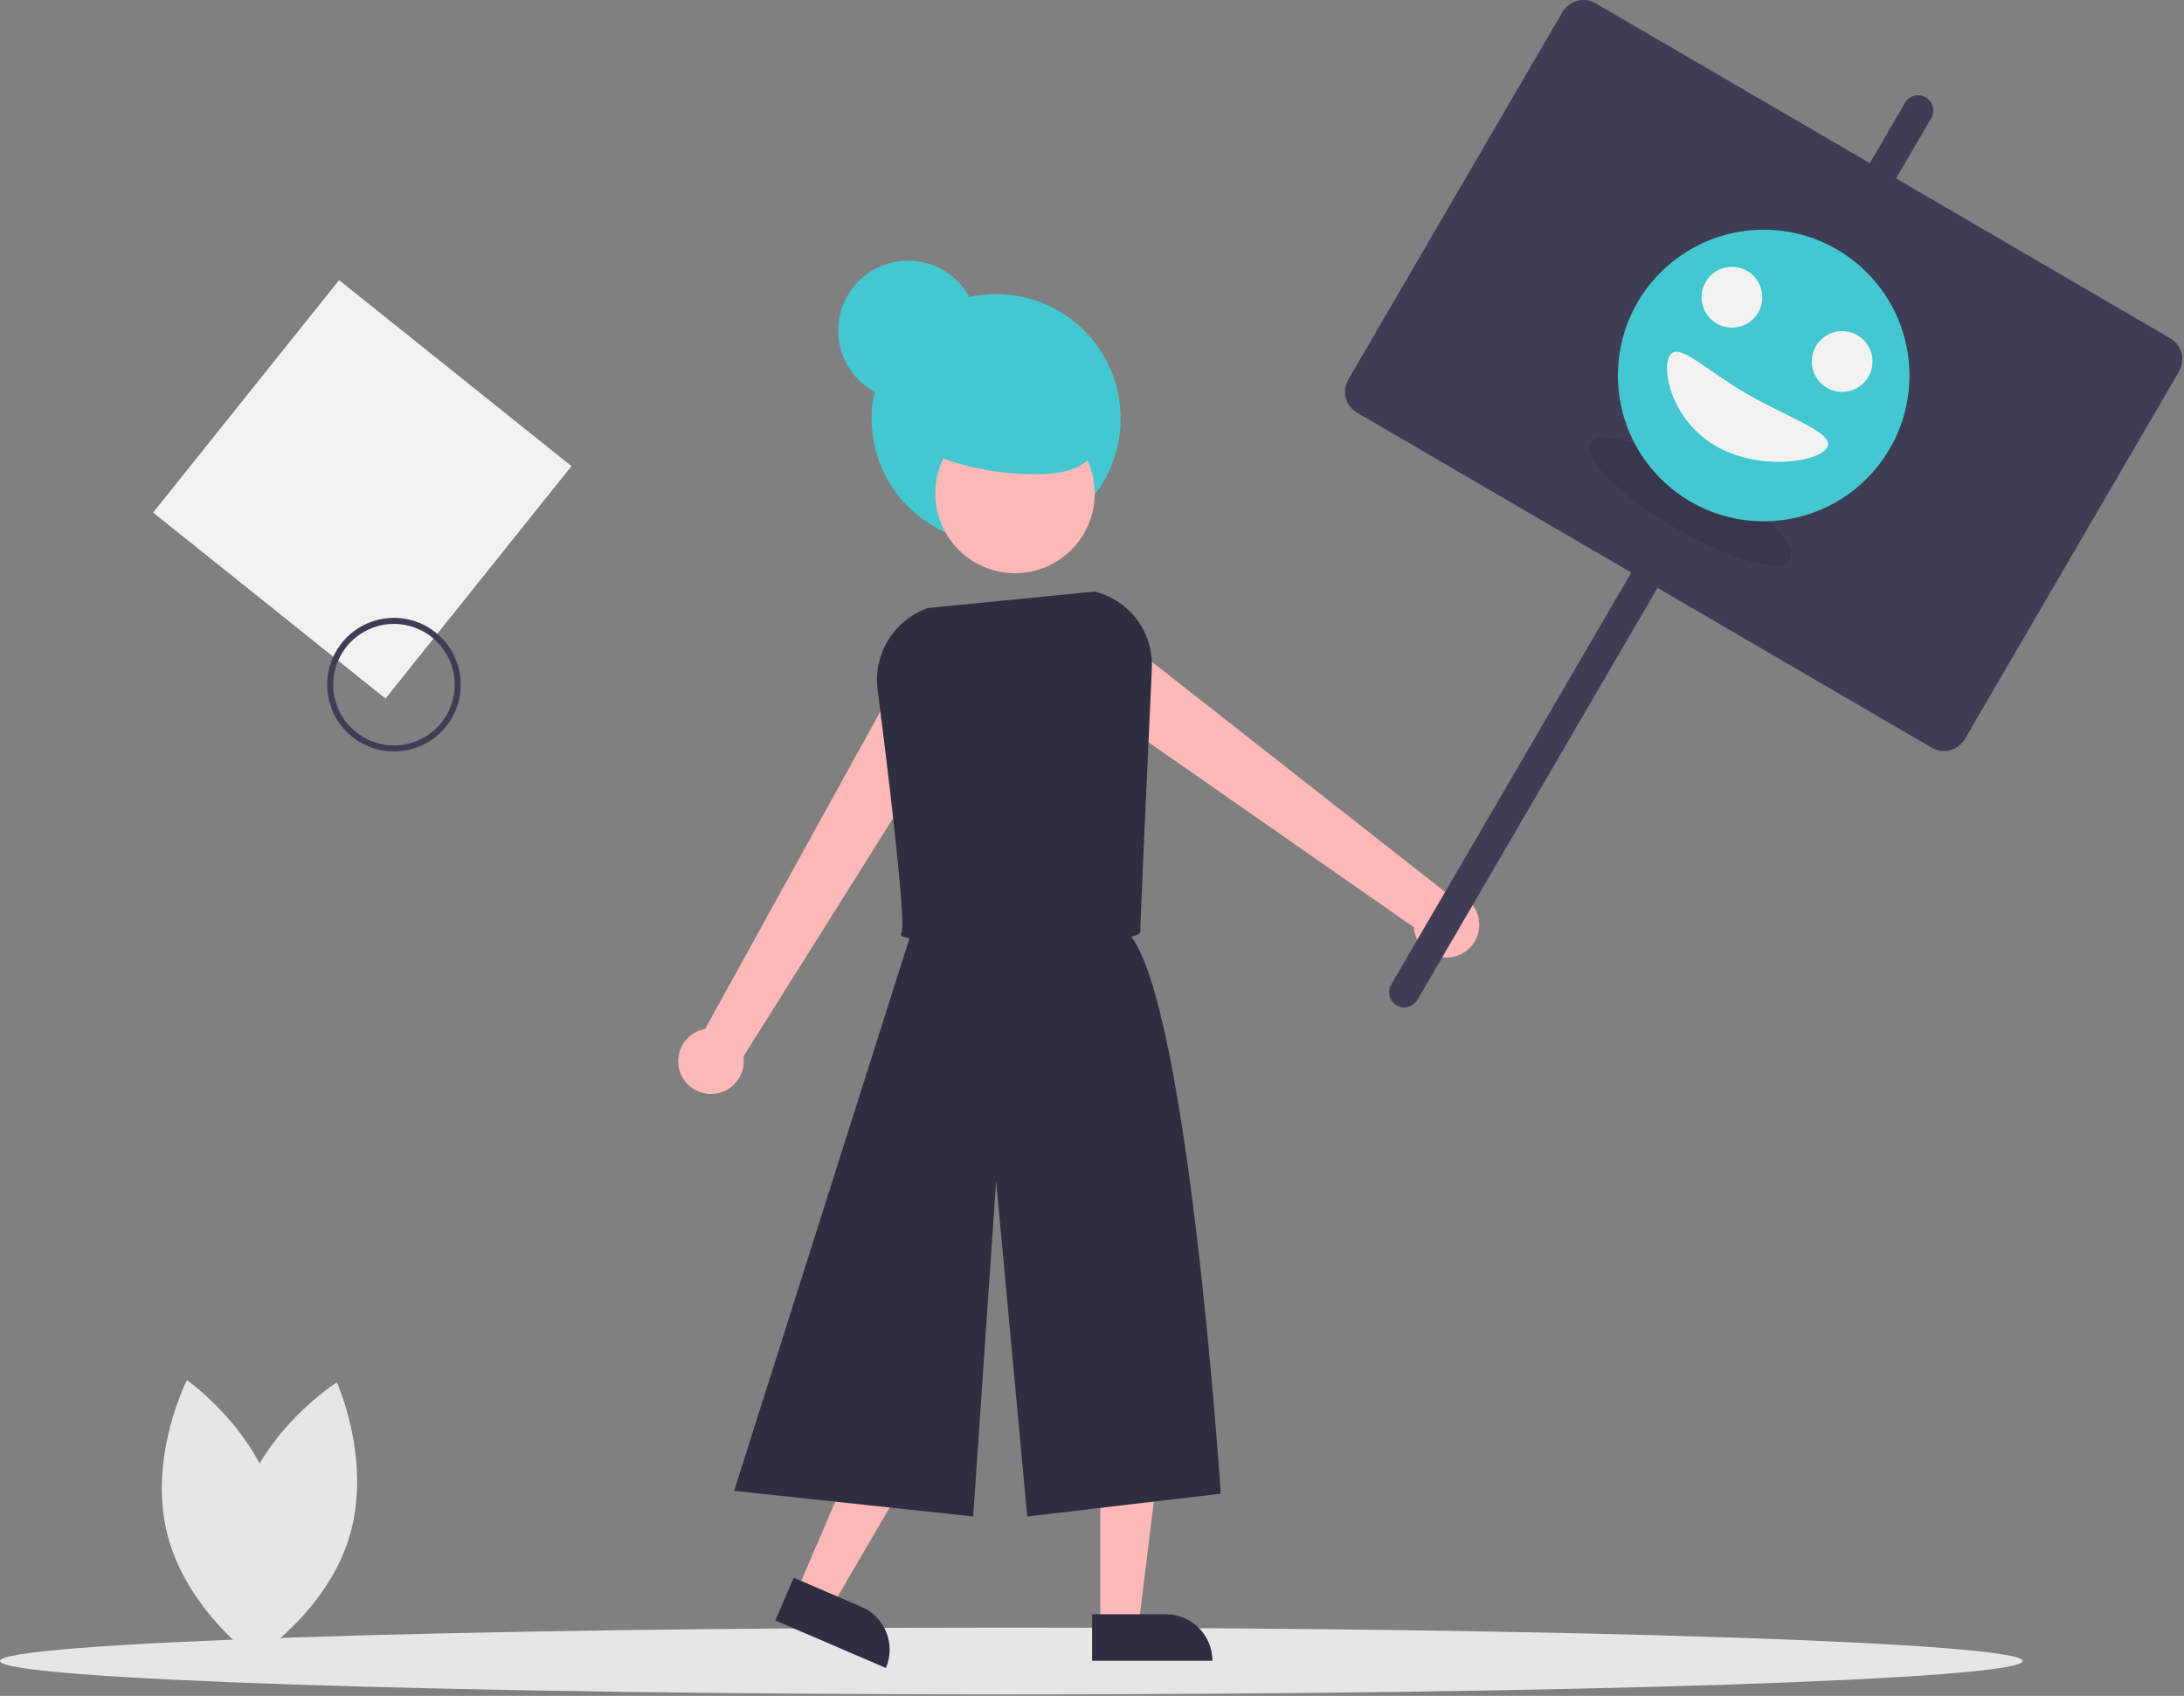 <svg width="541" height="420" viewBox="0 0 541 420" fill="none" xmlns="http://www.w3.org/2000/svg">
<rect x="0" y="0" width="541" height="420" fill="#808080" stroke="none"/>
<g clip-path="url(#clip0_2537_1039)">
<path d="M250.513 419.64C388.868 419.64 501.026 415.935 501.026 411.365C501.026 406.795 388.868 403.09 250.513 403.09C112.159 403.09 0 406.795 0 411.365C0 415.935 112.159 419.64 250.513 419.64Z" fill="#E6E6E6"/>
<path d="M246.751 134.522C263.786 134.522 277.595 120.713 277.595 103.678C277.595 86.643 263.786 72.834 246.751 72.834C229.717 72.834 215.907 86.643 215.907 103.678C215.907 120.713 229.717 134.522 246.751 134.522Z" fill="#43C7D0"/>
<path d="M238.593 174.996L224.637 164.314L174.67 254.816C173.101 255.101 171.65 255.842 170.499 256.946C169.347 258.05 168.547 259.468 168.196 261.024C167.845 262.58 167.96 264.205 168.527 265.696C169.093 267.187 170.086 268.478 171.381 269.409C172.676 270.34 174.217 270.869 175.81 270.93C177.404 270.991 178.981 270.582 180.344 269.753C181.707 268.925 182.795 267.714 183.474 266.27C184.154 264.827 184.393 263.216 184.163 261.638L238.593 174.996Z" fill="#FFB8B8"/>
<path d="M365.989 226.362C365.419 224.711 364.331 223.288 362.889 222.303C361.446 221.318 359.724 220.824 357.978 220.894L277.471 157.742L265.396 170.512L350.206 229.625C350.292 230.778 350.623 231.898 351.177 232.912C351.731 233.926 352.495 234.811 353.417 235.506C354.34 236.202 355.4 236.693 356.527 236.946C357.655 237.199 358.823 237.209 359.954 236.976C361.086 236.742 362.155 236.269 363.089 235.589C364.023 234.91 364.802 234.039 365.373 233.034C365.944 232.03 366.295 230.915 366.401 229.765C366.507 228.614 366.367 227.454 365.989 226.362Z" fill="#FFB8B8"/>
<path d="M272.555 402.501H282.04L286.553 365.918H272.555V402.501Z" fill="#FFB8B8"/>
<path d="M300.331 411.309H270.523V399.792H288.814C291.869 399.792 294.798 401.005 296.958 403.165C299.118 405.325 300.331 408.254 300.331 411.309Z" fill="#2F2E41"/>
<path d="M197.402 394.033L206.116 397.778L224.708 365.949L211.847 360.422L197.402 394.033Z" fill="#FFB8B8"/>
<path d="M219.443 413.092L192.057 401.322L196.604 390.741L213.41 397.963C216.216 399.169 218.428 401.441 219.56 404.278C220.691 407.115 220.649 410.286 219.443 413.092Z" fill="#2F2E41"/>
<path d="M226.965 227.092L181.847 369.226L241.064 375.57L246.751 292.504L254.459 375.57L302.397 369.931C302.397 369.931 293.737 238.371 277.975 229.911C262.213 221.452 226.965 227.092 226.965 227.092Z" fill="#2F2E41"/>
<path d="M251.429 141.957C262.33 141.957 271.168 133.119 271.168 122.218C271.168 111.316 262.33 102.479 251.429 102.479C240.527 102.479 231.689 111.316 231.689 122.218C231.689 133.119 240.527 141.957 251.429 141.957Z" fill="#FFB8B8"/>
<path d="M250.796 233.462C237.09 233.462 223.9 232.855 223.22 231.676C223.162 231.578 223.14 231.462 223.158 231.349C223.175 231.235 223.231 231.132 223.316 231.055C224.259 229.666 222.045 207.097 217.383 170.694C216.855 166.431 217.798 162.115 220.057 158.461C222.315 154.807 225.753 152.033 229.803 150.599L229.89 150.58L271.201 146.5L271.664 146.63C275.75 147.766 279.329 150.259 281.811 153.698C284.293 157.137 285.532 161.319 285.324 165.555C284.258 188.777 282.471 228.108 282.471 230.616C282.471 231.298 281.521 231.64 280.694 231.862C276.672 232.939 263.512 233.462 250.796 233.462Z" fill="#2F2E41"/>
<path d="M83.994 69.374L37.931 126.938L95.494 173.001L141.557 115.437L83.994 69.374Z" fill="#F2F2F2"/>
<path d="M95.094 185.925C91.858 185.432 88.841 183.99 86.425 181.782C84.008 179.574 82.301 176.699 81.518 173.521C80.736 170.343 80.913 167.003 82.028 163.926C83.143 160.848 85.146 158.171 87.783 156.231C90.42 154.292 93.573 153.178 96.843 153.03C100.113 152.883 103.353 153.708 106.154 155.403C108.955 157.097 111.191 159.583 112.578 162.548C113.966 165.513 114.443 168.822 113.95 172.058C113.622 174.207 112.875 176.27 111.75 178.13C110.625 179.989 109.145 181.609 107.394 182.897C105.643 184.185 103.656 185.115 101.545 185.635C99.435 186.154 97.243 186.253 95.094 185.925ZM99.856 154.69C96.914 154.242 93.905 154.676 91.21 155.937C88.515 157.199 86.254 159.231 84.714 161.777C83.174 164.324 82.424 167.269 82.558 170.242C82.692 173.215 83.705 176.081 85.468 178.478C87.231 180.876 89.665 182.696 92.463 183.71C95.261 184.724 98.296 184.885 101.186 184.174C104.075 183.462 106.689 181.91 108.696 179.713C110.703 177.516 112.014 174.773 112.462 171.831C113.059 167.887 112.067 163.868 109.704 160.654C107.34 157.44 103.799 155.296 99.856 154.69Z" fill="#3F3D56"/>
<path d="M59.866 372.537C54.216 391.409 62.984 410.704 62.984 410.704C62.984 410.704 80.913 399.401 86.562 380.529C92.212 361.656 83.444 342.361 83.444 342.361C83.444 342.361 65.516 353.664 59.866 372.537Z" fill="#E6E6E6"/>
<path d="M68.444 373.049C73.198 392.166 63.532 411.027 63.532 411.027C63.532 411.027 46.156 398.892 41.401 379.775C36.646 360.658 46.312 341.797 46.312 341.797C46.312 341.797 63.689 353.931 68.444 373.049Z" fill="#E6E6E6"/>
<path d="M223.669 109.145C234.166 114.861 245.981 117.715 257.93 117.423C262.506 117.305 267.549 116.472 270.447 112.928C273.718 108.93 272.899 102.682 269.745 98.592C266.59 94.501 261.655 92.195 256.731 90.631C252.073 89.152 247.082 88.199 242.305 89.233C239.784 89.779 237.41 90.861 235.345 92.406C233.28 93.952 231.571 95.924 230.336 98.188C229.101 100.452 228.368 102.956 228.187 105.529C228.006 108.102 228.381 110.684 229.287 113.099" fill="#43C7D0"/>
<path d="M224.936 99.164C234.492 99.164 242.238 91.417 242.238 81.861C242.238 72.305 234.492 64.559 224.936 64.559C215.379 64.559 207.633 72.305 207.633 81.861C207.633 91.417 215.379 99.164 224.936 99.164Z" fill="#43C7D0"/>
<path d="M537.598 83.782L469.678 44.195L478.391 29.247C478.639 28.82 478.802 28.348 478.868 27.859C478.935 27.369 478.904 26.871 478.778 26.394C478.652 25.916 478.433 25.468 478.134 25.075C477.835 24.682 477.462 24.351 477.035 24.103C476.608 23.854 476.137 23.692 475.647 23.625C475.158 23.559 474.66 23.589 474.182 23.715C473.705 23.841 473.256 24.06 472.863 24.359C472.47 24.658 472.14 25.032 471.891 25.458L463.178 40.407L395.258 0.821C393.879 0.017 392.237 -0.206 390.694 0.201C389.15 0.607 387.832 1.611 387.028 2.99L333.994 93.983C333.19 95.362 332.967 97.004 333.374 98.548C333.78 100.091 334.784 101.41 336.163 102.214L404.083 141.8L344.609 243.843C344.36 244.27 344.197 244.741 344.131 245.231C344.064 245.72 344.095 246.218 344.22 246.696C344.346 247.174 344.565 247.622 344.864 248.015C345.163 248.408 345.537 248.739 345.964 248.988C346.391 249.236 346.862 249.399 347.352 249.465C347.841 249.531 348.339 249.501 348.817 249.375C349.295 249.249 349.743 249.03 350.136 248.731C350.529 248.431 350.86 248.058 351.108 247.631L410.582 145.588L478.503 185.174C479.185 185.572 479.94 185.832 480.723 185.938C481.506 186.045 482.303 185.996 483.067 185.794C483.831 185.593 484.548 185.243 485.177 184.764C485.806 184.286 486.335 183.688 486.733 183.005L539.767 92.012C540.165 91.329 540.425 90.574 540.531 89.791C540.637 89.008 540.589 88.212 540.387 87.448C540.186 86.683 539.836 85.966 539.357 85.337C538.879 84.708 538.281 84.18 537.598 83.782Z" fill="#3F3D56"/>
<path opacity="0.1" d="M443.395 138.589C445.487 135 436.125 125.645 422.485 117.695C408.844 109.745 396.09 106.21 393.998 109.799C391.906 113.389 401.268 122.744 414.908 130.694C428.549 138.644 441.302 142.179 443.395 138.589Z" fill="black"/>
<path d="M436.88 129.107C456.823 129.107 472.99 112.94 472.99 92.997C472.99 73.054 456.823 56.887 436.88 56.887C416.938 56.887 400.771 73.054 400.771 92.997C400.771 112.94 416.938 129.107 436.88 129.107Z" fill="#43C7D0"/>
<path d="M452.59 110.86C450.497 114.449 435.741 116.713 424.972 110.437C414.204 104.16 411.5 91.72 413.592 88.131C415.685 84.541 421.78 91.161 432.549 97.438C443.318 103.714 454.682 107.27 452.59 110.86Z" fill="#F2F2F2"/>
<path d="M429.021 81.136C433.176 81.136 436.544 77.767 436.544 73.613C436.544 69.458 433.176 66.09 429.021 66.09C424.866 66.09 421.498 69.458 421.498 73.613C421.498 77.767 424.866 81.136 429.021 81.136Z" fill="#F2F2F2"/>
<path d="M456.319 97.048C460.474 97.048 463.842 93.68 463.842 89.525C463.842 85.37 460.474 82.002 456.319 82.002C452.164 82.002 448.796 85.37 448.796 89.525C448.796 93.68 452.164 97.048 456.319 97.048Z" fill="#F2F2F2"/>
</g>
<defs>
<clipPath id="clip0_2537_1039">
<rect width="540.586" height="419.641" fill="white"/>
</clipPath>
</defs>
</svg>
